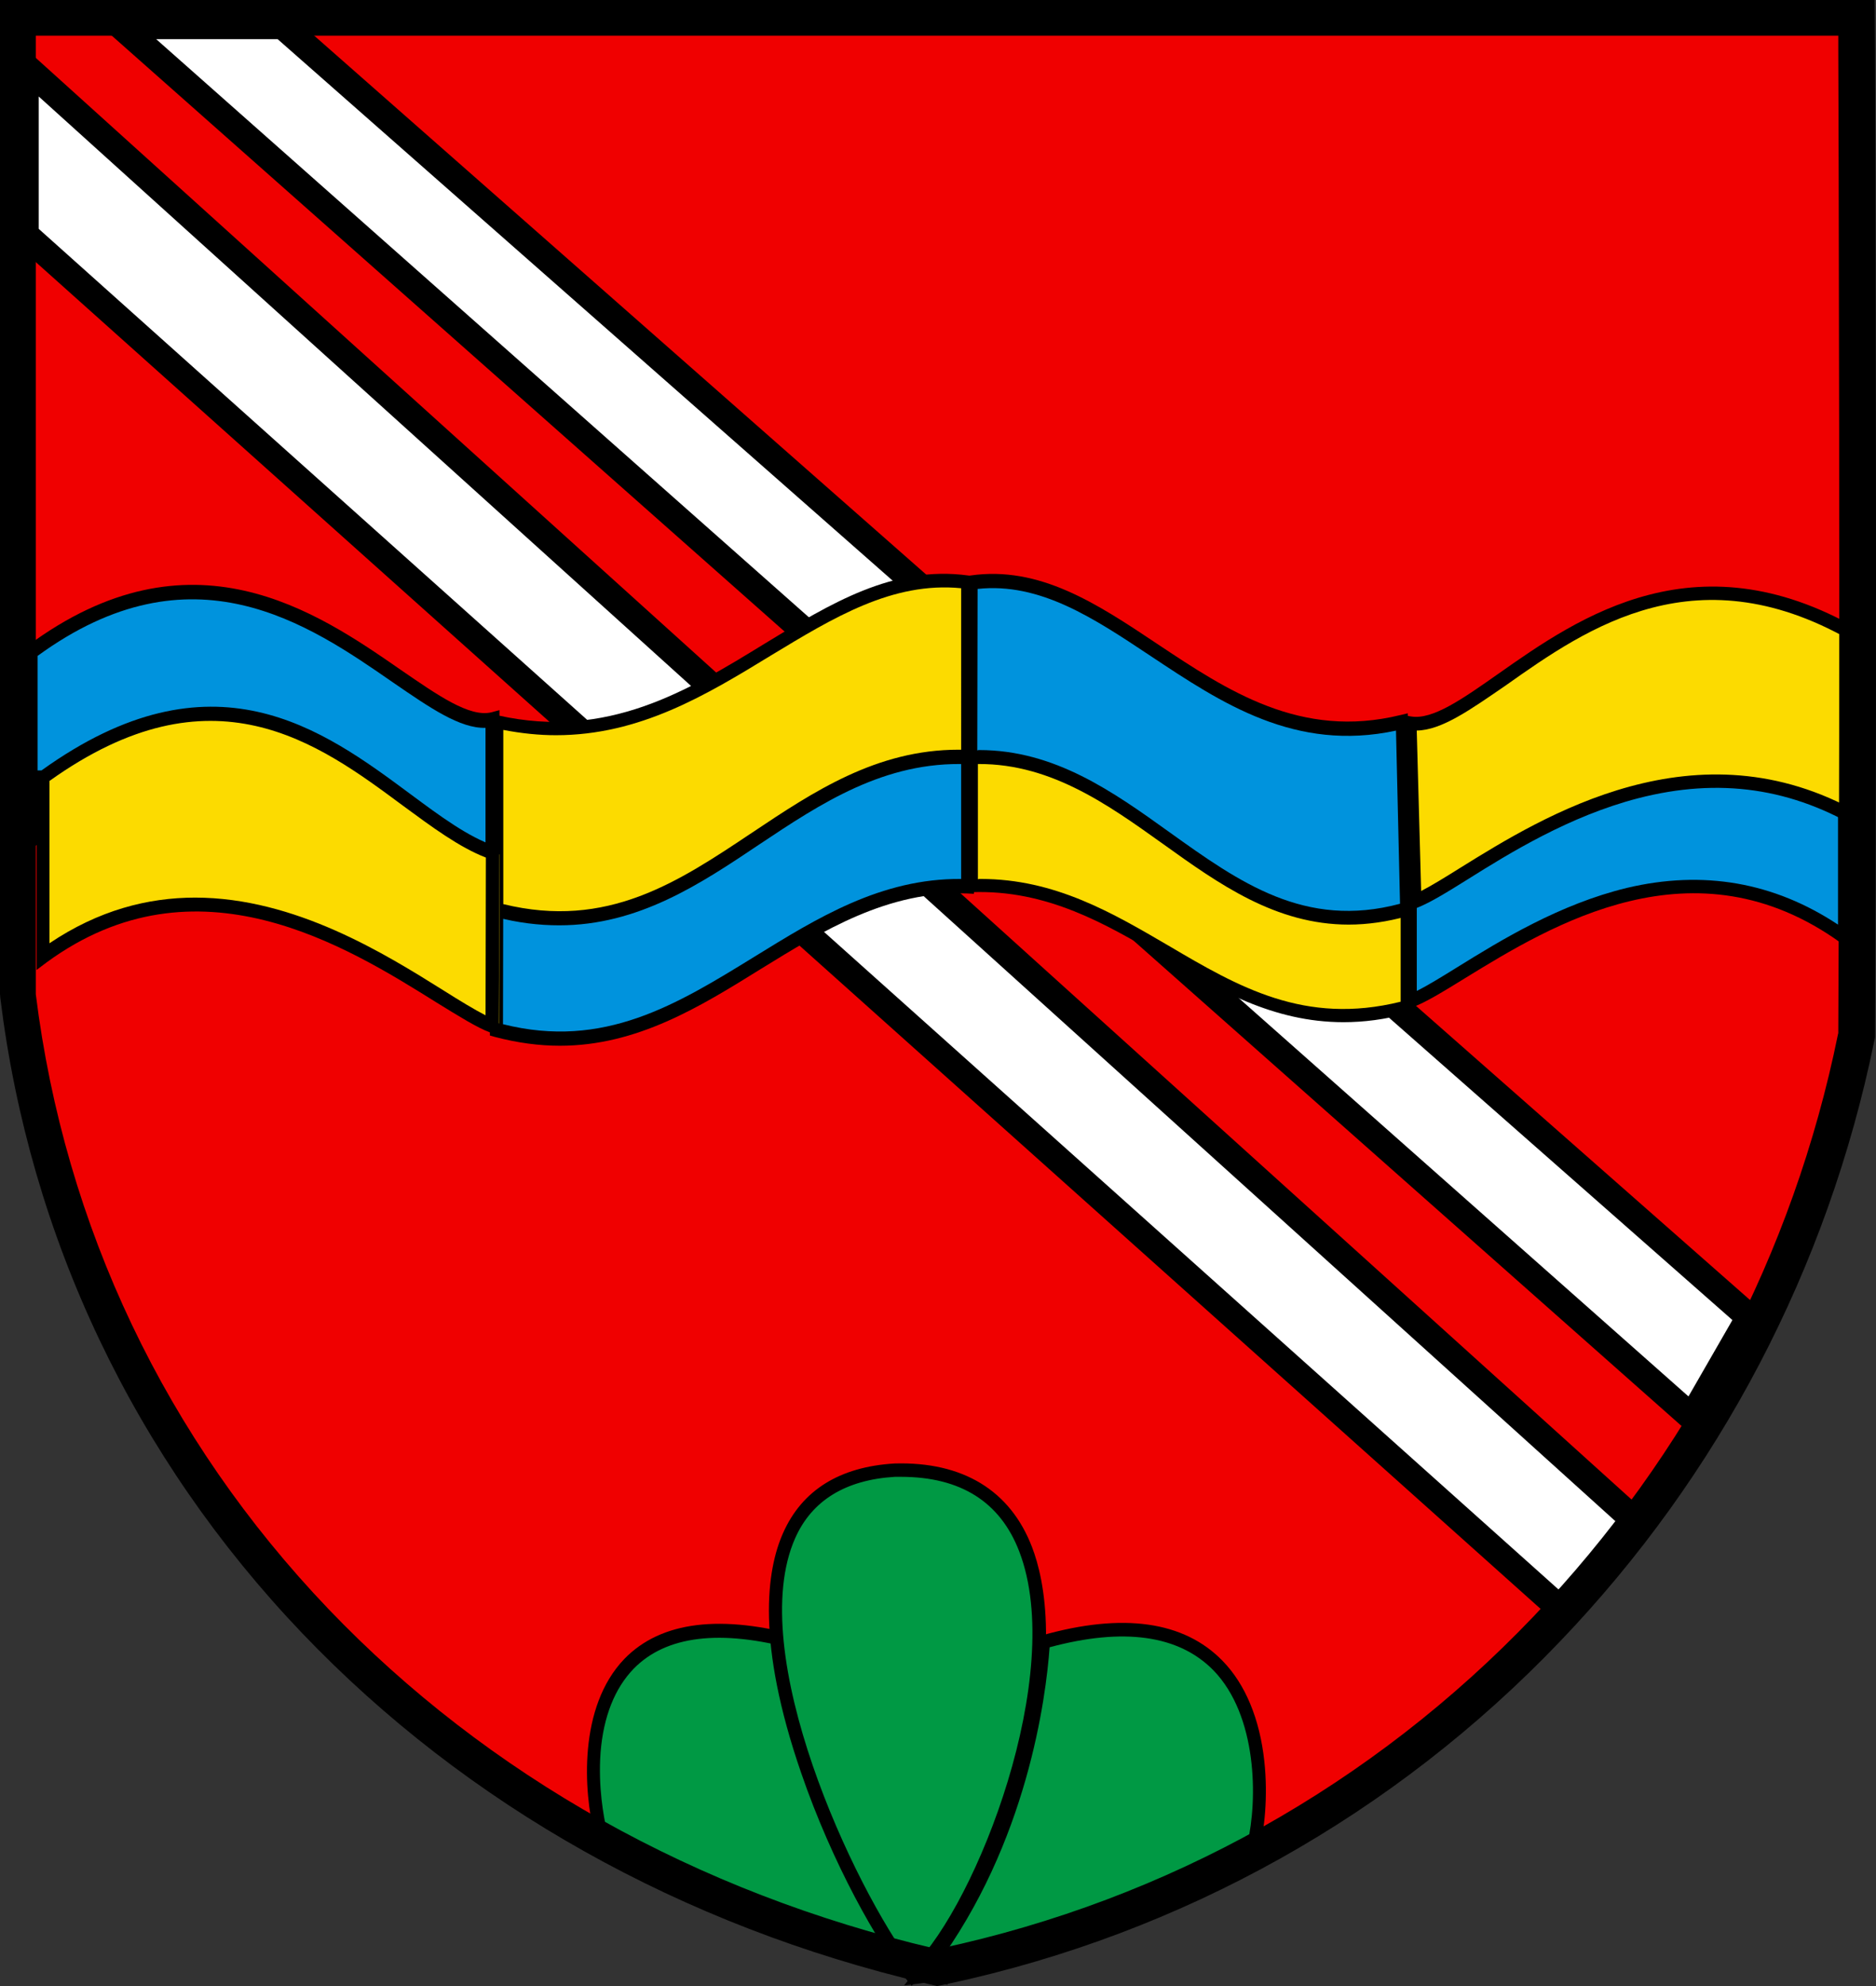<?xml version="1.0" encoding="UTF-8" standalone="no"?> <svg xmlns:dc="http://purl.org/dc/elements/1.1/" xmlns:cc="http://creativecommons.org/ns#" xmlns:rdf="http://www.w3.org/1999/02/22-rdf-syntax-ns#" xmlns:svg="http://www.w3.org/2000/svg" xmlns="http://www.w3.org/2000/svg" xmlns:sodipodi="http://sodipodi.sourceforge.net/DTD/sodipodi-0.dtd" xmlns:inkscape="http://www.inkscape.org/namespaces/inkscape" width="154px" height="163px" viewBox="0 0 154 163" version="1.1" id="svg91" sodipodi:docname="CHE Vuisternens-devant-Romont COA.svg" inkscape:version="0.92.3 (2405546, 2018-03-11)"><rect x="0" y="0" width="154" height="163" fill="#333333" stroke="none"/><title id="title2">44B9CD90-4656-41F6-8E48-79E273F215B7@3x</title><desc id="desc4">Created with sketchtool.</desc><defs id="defs6"></defs><g id="Design-Def" style="fill:none;fill-rule:evenodd;stroke:none;stroke-width:1"><g id="1---VDR---home-" transform="translate(-58,-28)" style="fill-rule:nonzero"><g id="logo_vecto" transform="translate(58,28)"><path d="M 1.321,1 H 152 v 83.366 c 0,0 -11.435,62.132 -75.313,76.634 C 6.317,142.241 1,79.497 1,79.497 Z" id="Shape" inkscape:connector-curvature="0" style="fill:#f00000;fill-opacity:1"></path><g id="Group" transform="translate(48,133)"><path d="M 1.327,17.45 C 0,12.22 -0.77,-3.303 17.814,1.927 18.265,9.165 21.558,20.477 28.54,29.174 18.319,27.798 1.327,17.45 1.327,17.45 Z" id="path9" inkscape:connector-curvature="0" style="fill:#009944;fill-opacity:1"></path><path d="m 29.814,29.89 -1.354,-0.193 C 24.159,29.119 18.239,26.945 10.858,23.257 5.389,20.532 1.088,17.917 1.035,17.89 L 0.85,17.78 0.796,17.56 C -0.08,14.064 -0.558,7.101 3.265,3.138 c 3,-3.083 7.938,-3.688 14.681,-1.789 l 0.372,0.11 0.027,0.385 C 18.796,9.248 22.274,20.45 28.938,28.761 Z M 1.779,17.092 C 3.584,18.165 17.761,26.532 27.239,28.404 20.681,19.679 17.788,9.11 17.283,2.367 11.124,0.688 6.664,1.239 4.009,3.963 2.469,5.56 1.54,7.872 1.301,10.817 1.088,13.679 1.566,16.128 1.779,17.092 Z" id="path11" inkscape:connector-curvature="0" style="fill:#000000"></path></g><g id="g18" transform="translate(7,1)"><polygon id="polygon14" points="16.237,1 3,1 131.298,115 136,106.804 " style="fill:#ffffff"></polygon><path d="M 132.152,117 131.141,116.124 0,0 H 16.615 L 16.915,0.274 138,106.874 Z M 5.793,2.189 131.606,113.606 135.213,107.339 15.795,2.217 H 5.793 Z" id="path16" inkscape:connector-curvature="0" style="fill:#000000"></path></g><g id="g24" transform="translate(1,3)"><polygon id="polygon20" points="1,3 1,16.822 127.033,130 133,122.619 " style="fill:#ffffff"></polygon><path d="M 127.654,131 0,16.776 V 0 L 135,121.935 Z M 2.177,15.781 127.382,127.849 131.98,122.184 2.177,4.919 Z" id="path22" inkscape:connector-curvature="0" style="fill:#000000"></path></g><g id="g30" transform="translate(63,120)"><path d="M 11.911,42.178 C 5.093,33.661 -8.762,1.808 10.46,0.657 31.57,0.082 19.577,35.605 11.911,42.178 Z" id="path26" inkscape:connector-curvature="0" style="fill:#009944;fill-opacity:1"></path><path d="M 11.829,42.973 11.473,42.534 C 9.063,39.549 5.312,32.921 2.765,25.499 -0.931,14.79 -0.082,8.874 1.287,5.806 2.848,2.301 5.914,0.383 10.432,0.11 c 5.613,-0.164 9.501,2.218 11.281,6.847 1.068,2.766 2.355,9.066 -1.04,19.994 -2.136,6.875 -5.504,13.146 -8.406,15.611 z M 10.952,1.205 c -0.164,0 -0.329,0 -0.493,0 C 6.407,1.452 3.642,3.15 2.273,6.245 -1.889,15.639 7.037,34.838 11.965,41.357 17.195,36.208 24.533,17.392 20.673,7.34 19.112,3.259 15.854,1.205 10.952,1.205 Z" id="path28" inkscape:connector-curvature="0" style="fill:#000000"></path></g><g id="g36" transform="translate(74,133)"><path d="M 28.848,18.722 C 30.188,13.444 30.402,-3.528 11.652,1.75 11.196,9.056 8.545,20.389 1.5,29.194 11.786,27.778 28.848,18.722 28.848,18.722 Z" id="path32" inkscape:connector-curvature="0" style="fill:#009944;fill-opacity:1"></path><path d="M 0.214,29.944 1.098,28.861 C 9.482,18.361 10.902,5.444 11.116,1.722 l 0.027,-0.389 0.375,-0.111 c 6.67,-1.889 11.679,-1.167 14.839,2.083 1.875,1.917 3.054,4.778 3.429,8.222 0.321,2.944 0,5.722 -0.429,7.361 l -0.054,0.25 L 29.089,19.25 c -0.696,0.361 -17.25,9.111 -27.509,10.528 z M 12.161,2.194 C 11.866,6.306 10.339,18.25 2.786,28.417 12.295,26.611 26.464,19.333 28.393,18.333 29.25,14.694 29.223,7.806 25.607,4.083 22.768,1.194 18.241,0.556 12.161,2.194 Z" id="path34" inkscape:connector-curvature="0" style="fill:#000000"></path></g><g id="g42" transform="translate(115,59)"><path d="M 36.414,3.349 C 18.606,-5.721 0.772,10.66 0.772,10.66 V 23.163 C 5.829,21.349 20.976,6.781 36.414,17.944 Z" id="path38" inkscape:connector-curvature="0" style="fill:#0093dd;fill-opacity:1"></path><path d="M 0.24,23.944 V 10.409 L 0.426,10.242 C 0.612,10.074 5.031,6.056 11.712,3.098 20.603,-0.837 29.227,-0.921 36.654,2.847 l 0.293,0.14 V 19.005 l -0.825,-0.614 C 24.063,9.684 12.298,16.967 5.244,21.293 3.434,22.409 2.023,23.274 0.958,23.665 Z M 1.304,10.912 v 11.414 c 0.905,-0.447 2.076,-1.172 3.381,-1.981 3.514,-2.177 8.332,-5.135 13.868,-6.474 6.255,-1.479 12.058,-0.474 17.329,3.014 V 3.684 C 26.965,-0.698 18.074,1.479 12.138,4.074 6.362,6.67 2.209,10.13 1.304,10.912 Z" id="path40" inkscape:connector-curvature="0" style="fill:#000000"></path></g><g id="g48" transform="translate(2,48)"><path d="m 1,5.816 c 19.266,-13.925 31.671,6.933 38,5.422 V 27 C 33.679,25.074 17.242,9.075 1,20.926 Z" id="path44" inkscape:connector-curvature="0" style="fill:#0093dd;fill-opacity:1"></path><path d="M 38.972,28 38.246,27.727 C 37.102,27.303 35.594,26.304 33.64,25.062 26.102,20.186 13.484,12.008 0.865,21.458 L 0,22.124 V 5.193 L 0.251,5.011 C 13.679,-4.953 24.037,2.225 30.904,6.98 33.947,9.07 36.543,10.887 38.33,10.463 L 39,10.282 V 28 Z M 13.316,15.915 c 1.982,0 3.992,0.273 6.086,0.818 5.89,1.514 11.027,4.846 14.796,7.299 1.48,0.939 2.708,1.757 3.657,2.241 V 11.735 C 35.762,11.796 33.305,10.1 30.262,8.01 23.311,3.194 13.763,-3.409 1.089,5.829 V 19.822 C 4.885,17.217 8.961,15.915 13.316,15.915 Z" id="path46" inkscape:connector-curvature="0" style="fill:#000000"></path></g><g id="g54" transform="translate(40,57)"><path d="M 0.752,27.521 C 16.644,31.871 24.698,15.196 39.436,15.747 V 0.928 C 26.711,-0.812 16.993,17.226 0.779,13.456 Z" id="path50" inkscape:connector-curvature="0" style="fill:#0093dd;fill-opacity:1"></path><path d="m 5.96,28.826 c -1.691,0 -3.463,-0.232 -5.342,-0.725 L 0.215,27.985 0.242,12.76 0.886,12.905 C 9.503,14.906 16.242,10.614 22.738,6.438 28.268,2.9 33.503,-0.464 39.49,0.377 l 0.456,0.058 V 16.356 L 39.383,16.327 C 32.886,16.095 27.57,19.372 22.443,22.533 17.45,25.636 12.295,28.826 5.96,28.826 Z M 1.289,27.057 C 9.584,29.145 15.57,25.433 21.933,21.518 27.06,18.357 32.322,15.08 38.899,15.138 V 1.45 C 33.477,0.928 28.537,4.089 23.302,7.424 16.779,11.6 10.04,15.921 1.315,14.152 Z" id="path52" inkscape:connector-curvature="0" style="fill:#000000"></path></g><g id="g60" transform="translate(115,48)"><path d="M 37.949,4.518 C 18.283,-7.439 7.026,12.426 0.719,11.351 L 1.106,25.953 C 6.251,23.914 21.63,9.505 38.198,19.699 Z" id="path56" inkscape:connector-curvature="0" style="fill:#fcdb00;fill-opacity:1"></path><path d="M 0.581,26.752 0.166,10.69 0.83,10.8 C 2.6,11.103 5.089,9.34 7.994,7.301 14.577,2.672 24.506,-4.326 38.253,4.05 l 0.249,0.165 0.277,16.503 -0.857,-0.523 C 32.168,16.668 26.138,15.787 19.445,17.522 13.83,18.983 8.962,21.986 5.449,24.19 3.734,25.264 2.379,26.091 1.328,26.504 Z M 1.3,11.957 1.66,25.127 C 2.517,24.686 3.596,24.024 4.868,23.226 11.7,18.983 24.285,11.158 37.645,18.735 L 37.423,4.849 c -13,-7.742 -22.128,-1.322 -28.794,3.389 C 5.698,10.249 3.347,11.93 1.3,11.957 Z" id="path58" inkscape:connector-curvature="0" style="fill:#000000"></path></g><g id="g66" transform="translate(79,58)"><path d="M 36.464,24.646 C 21.358,28.708 14.749,14.165 0.74,14.706 V 0.867 C 12.835,-0.758 21.026,16.006 36.464,12.512 Z" id="path62" inkscape:connector-curvature="0" style="fill:#fcdb00;fill-opacity:1"></path><path d="m 31.284,25.892 c -5.818,0 -10.386,-2.708 -14.877,-5.335 C 11.763,17.821 6.941,15.004 0.766,15.221 l -0.536,0.027 V 0.379 L 0.663,0.325 C 6.354,-0.433 11.126,2.681 16.152,5.985 22.047,9.858 28.146,13.84 36.337,11.971 l 0.612,-0.135 v 13.217 l -0.383,0.108 c -1.863,0.515 -3.623,0.731 -5.282,0.731 z M 1.506,14.137 c 6.099,0 10.819,2.79 15.412,5.471 C 22.659,22.994 28.094,26.163 35.979,24.212 v -11.05 C 27.686,14.787 21.588,10.779 15.668,6.906 10.921,3.792 6.43,0.867 1.276,1.354 V 14.165 C 1.327,14.137 1.429,14.137 1.506,14.137 Z" id="path64" inkscape:connector-curvature="0" style="fill:#000000"></path></g><g id="g72" transform="translate(40,47)"><path d="M 0.779,27.666 C 17.262,32.016 24.161,14.558 39.436,15.138 V 0.783 C 26.228,-0.957 17.611,16.008 0.779,12.267 Z" id="path68" inkscape:connector-curvature="0" style="fill:#fcdb00;fill-opacity:1"></path><path d="m 5.906,28.942 c -1.664,0 -3.409,-0.203 -5.262,-0.696 L 0.242,28.13 V 11.571 l 0.644,0.145 C 9.852,13.717 16.43,9.715 22.765,5.829 28.188,2.523 33.289,-0.609 39.49,0.232 L 39.973,0.29 V 15.747 L 39.409,15.718 C 32.617,15.457 27.383,18.937 22.336,22.301 17.45,25.578 12.403,28.942 5.906,28.942 Z M 1.315,27.202 C 9.852,29.29 15.651,25.404 21.772,21.315 c 4.993,-3.335 10.174,-6.786 16.913,-6.786 0.081,0 0.134,0 0.215,0 V 1.276 C 33.262,0.725 28.43,3.683 23.302,6.786 17.987,10.034 12.537,13.34 5.638,13.34 4.268,13.34 2.819,13.195 1.315,12.905 Z" id="path70" inkscape:connector-curvature="0" style="fill:#000000"></path></g><g id="g78" transform="translate(3,58)"><path d="M 1.027,6.078 C 19.772,-7.147 29.472,9.314 38,12.128 L 37.973,26 C 32.796,24.171 16.803,9.173 1,20.429 V 6.078 Z" id="path74" inkscape:connector-curvature="0" style="fill:#fcdb00;fill-opacity:1"></path><path d="M 37.946,27 37.239,26.74 C 36.152,26.337 34.684,25.414 32.808,24.261 25.469,19.676 13.156,11.977 0.843,20.973 L 0,21.608 V 5.229 H 0.408 C 14.461,-4.863 23.485,1.827 30.715,7.19 c 2.446,1.817 4.757,3.518 6.904,4.239 L 38,11.544 Z M 13.02,15.668 c 8.209,0 15.629,4.643 20.332,7.584 1.413,0.894 2.609,1.615 3.506,2.076 l 0.027,-12.947 C 34.711,11.544 32.455,9.872 30.063,8.113 23.104,2.951 14.433,-3.479 1.06,6.094 V 19.416 C 5.083,16.706 9.133,15.668 13.02,15.668 Z" id="path76" inkscape:connector-curvature="0" style="fill:#000000"></path></g><path d="m 76.92,163 -0.889,-0.215 C 56.006,158.087 38.299,148.153 24.823,134.057 11.05,119.639 2.453,101.623 0.027,81.916 L 0,81.567 V 0 h 153.895 l 0.027,4.135 c 0.027,5.155 0.162,51.228 0,80.601 v 0.403 l -0.081,0.376 C 150.041,104.04 141.147,121.062 128.048,134.728 114.437,148.958 97.08,158.677 77.837,162.812 Z M 2.938,81.54 v 0.054 C 5.31,100.657 13.611,118.082 26.952,132.043 c 13.072,13.666 30.267,23.305 49.753,27.869 l 0.243,0.054 0.243,-0.054 c 18.651,-4 35.496,-13.424 48.675,-27.225 12.694,-13.29 21.346,-29.802 25.011,-47.791 l 0.027,-0.107 v -0.107 c 0.162,-29.373 0.027,-75.419 0,-80.574 V 2.927 H 2.938 Z" id="path80" inkscape:connector-curvature="0" style="fill:#000000"></path><g id="g86" transform="translate(79,47)"><path d="M 36.464,27.608 C 21.358,31.958 14.749,14.587 0.74,15.138 L 0.766,0.783 C 12.861,-0.957 20.694,16.008 36.107,12.238 Z" id="path82" inkscape:connector-curvature="0" style="fill:#0093dd;fill-opacity:1"></path><path d="m 31.718,28.884 c -5.997,0 -10.666,-3.335 -15.234,-6.612 C 11.814,18.937 6.966,15.457 0.74,15.718 L 0.204,15.747 0.23,0.29 0.663,0.232 C 6.328,-0.58 11.023,2.523 15.974,5.829 c 5.792,3.857 11.789,7.859 19.98,5.858 l 0.612,-0.145 0.383,16.53 -0.408,0.116 c -1.659,0.464 -3.292,0.696 -4.823,0.696 z m -30.34,-14.326 c 6.201,0 10.998,3.422 15.642,6.757 5.716,4.089 11.1,7.946 18.908,5.858 L 35.597,12.963 C 27.329,14.732 21.307,10.73 15.463,6.844 10.794,3.741 6.379,0.783 1.25,1.334 L 1.225,14.587 C 1.301,14.558 1.352,14.558 1.378,14.558 Z" id="path84" inkscape:connector-curvature="0" style="fill:#000000"></path></g></g></g></g></svg> 